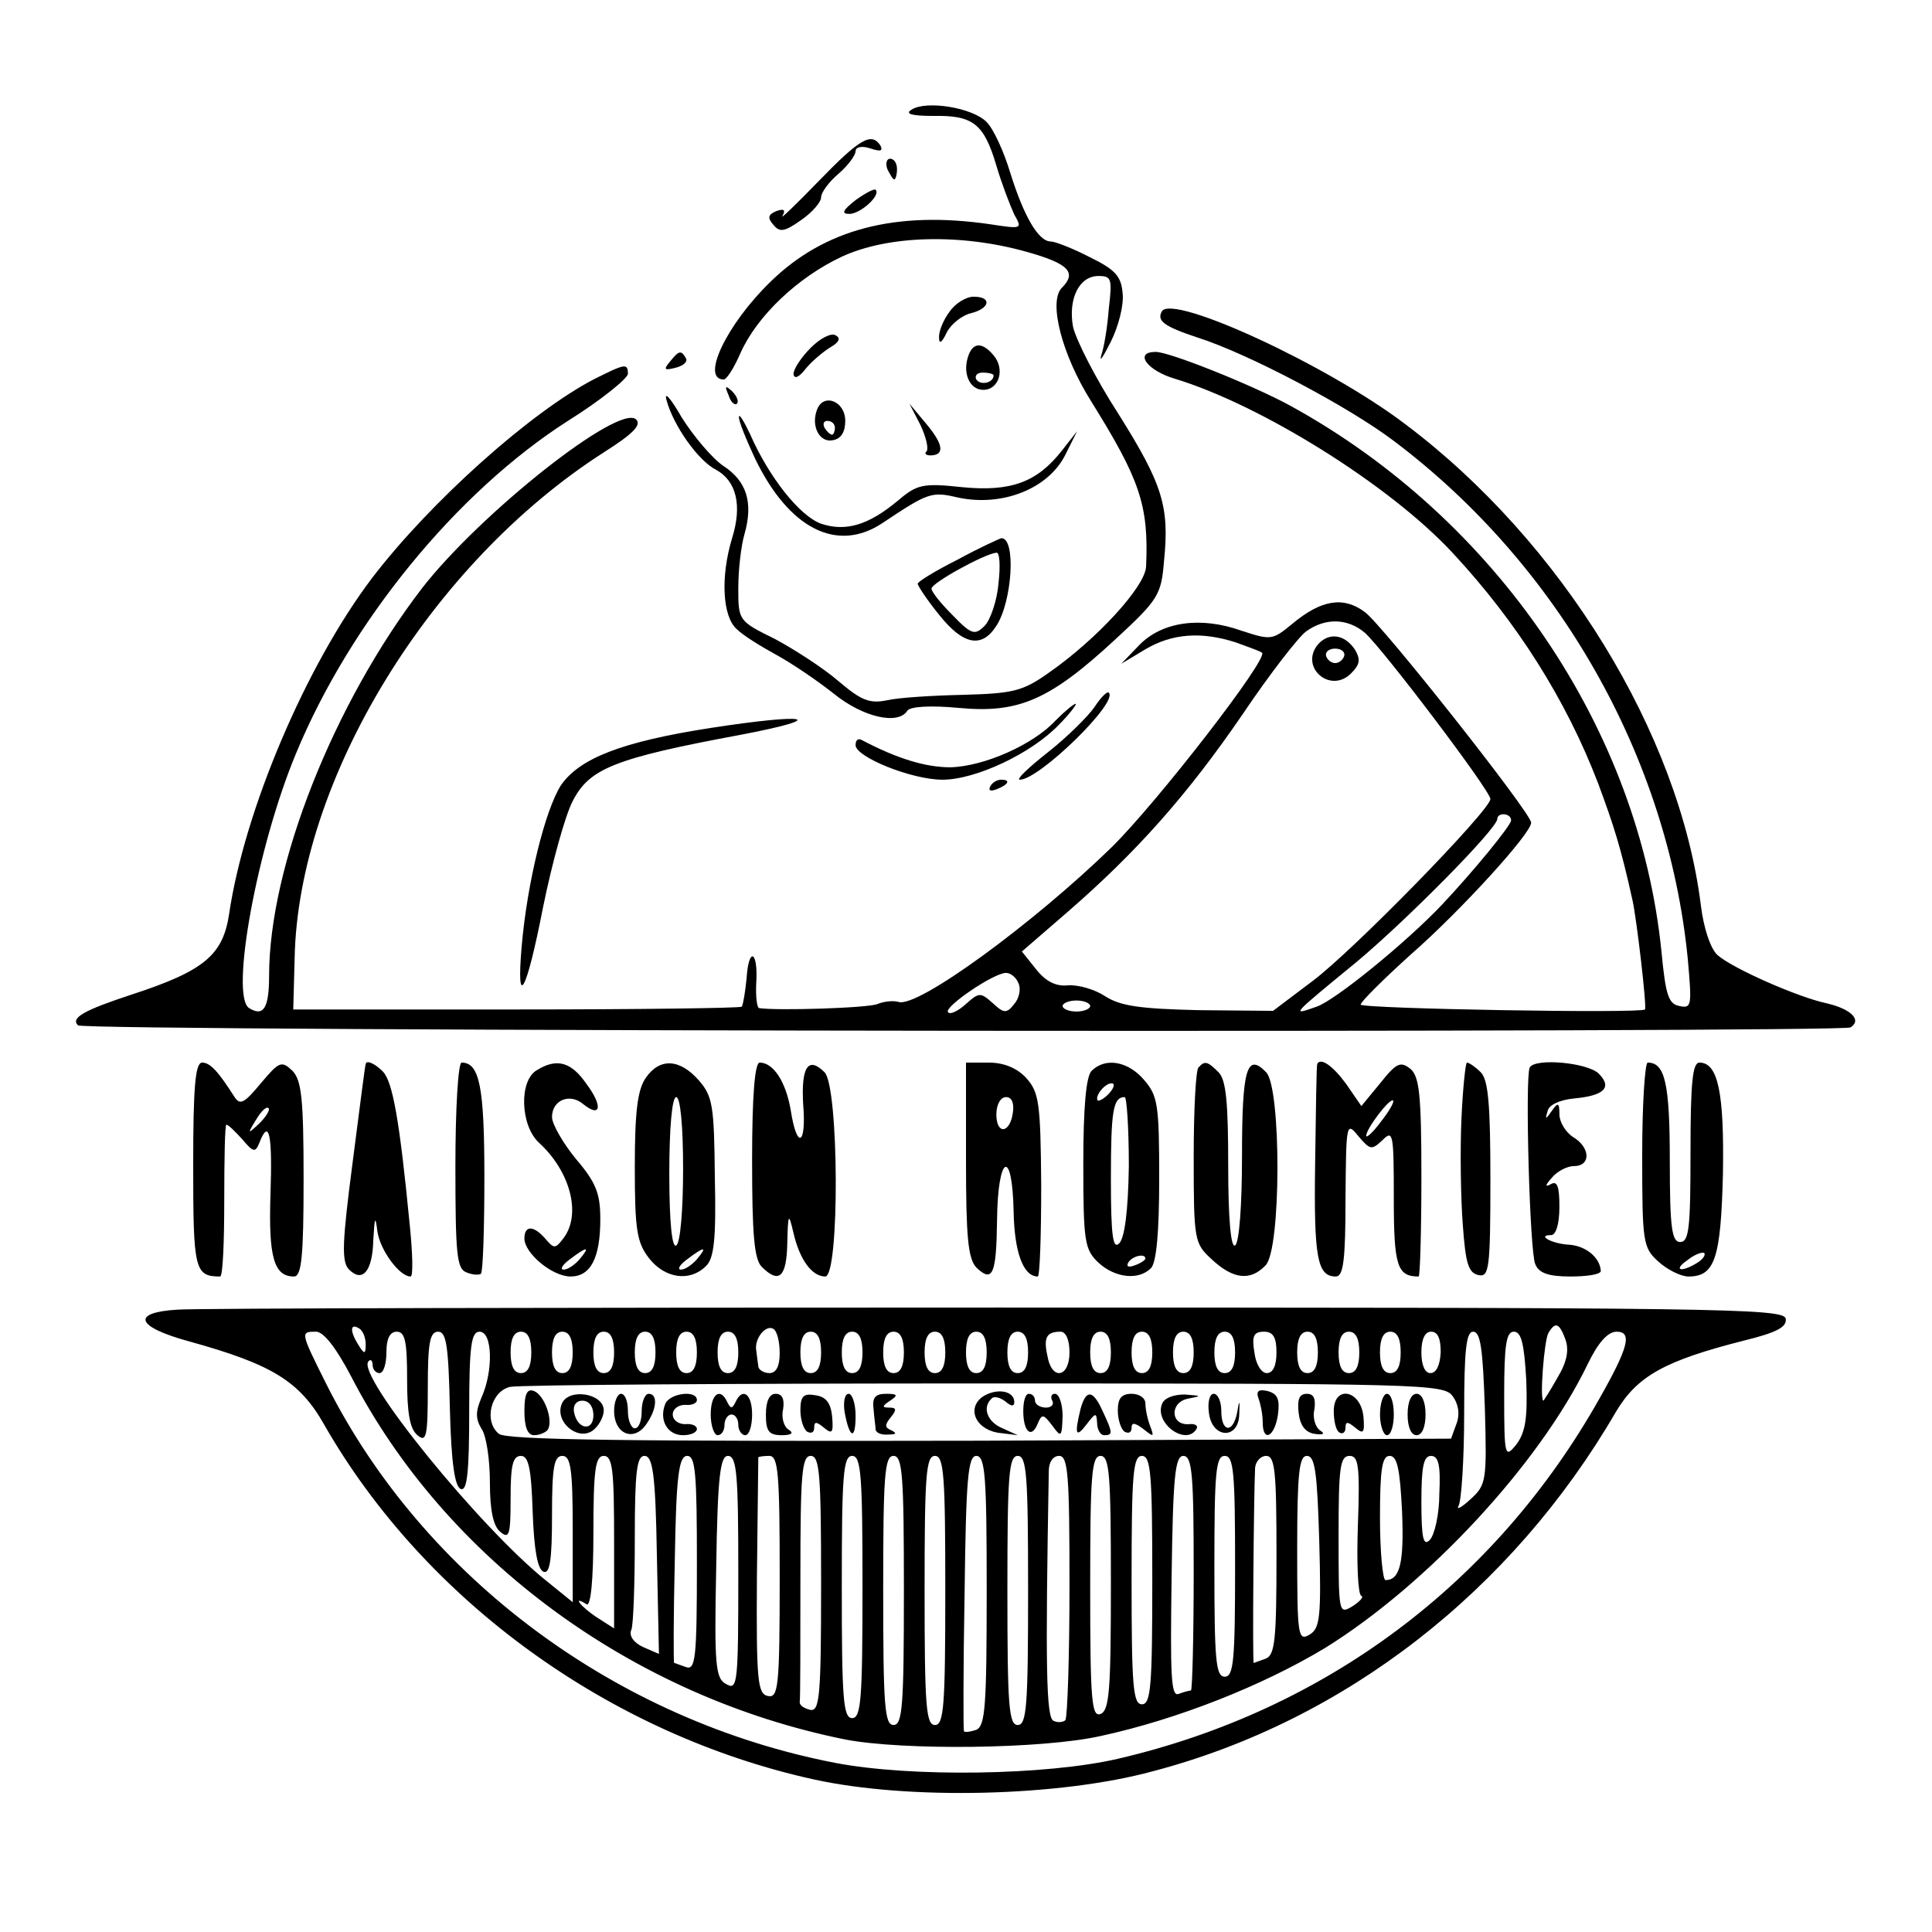 <svg version="1" xmlns="http://www.w3.org/2000/svg" width="373.333" height="373.333" viewBox="0 0 280 280"><path d="M132.1 15.9c-1 .6 0 .9 3.2.9 5.7-.1 7.3 1.1 9.1 7.2.8 2.7 2 5.8 2.6 7.1 1.2 2.1 1.1 2.1-3.5 1.4-13.7-2-24 .7-31.8 8.3-6.4 6.2-10.2 14.2-6.8 14.2.4 0 1.5-1.7 2.4-3.8 2.4-5.4 8.3-11 14.7-14 6.7-3.1 17.2-3.4 26.8-.7 6.1 1.7 7.3 3 5.1 5.2-2 2 0 9.7 4.2 16.4 7.1 11.4 8.4 15.1 8 24-.1 2.9-7.2 10.6-14.1 15.4-3.8 2.7-5.2 3-12.4 3.2-4.5.1-9.4.4-11.1.8-2.5.5-3.7 0-7-2.8-2.2-1.9-6.4-4.6-9.2-6.1-5.3-2.6-5.3-2.7-5.3-7.4 0-2.6.4-6.1.9-7.8 1.3-4.6.3-7.7-3.1-9.9-1.6-1.1-4.3-4.3-6-7-1.6-2.8-2.6-3.9-2.2-2.5 1 3.7 4.6 8.8 7.2 10.1 2.9 1.6 3.8 5.1 2.3 9.9-1.7 5.6-1.4 11.4.7 13.2.9.9 3.5 2.5 5.7 3.7 2.2 1.2 5.9 3.7 8.3 5.6 4.3 3.5 9.4 4.6 10.7 2.5.4-.6 3.3-.8 7.5-.4 8.6.8 13.1-1.1 22.6-9.9 6.3-5.8 6.7-6.5 7.1-11.4.8-7.9-.2-11.1-6.6-21.3-3.3-5.1-6.2-10.8-6.6-12.7-.7-4 .9-7.3 3.7-7.3 1.9 0 2 .4 1.5 4.7-.2 2.7-.7 5.7-1.1 6.8-.3 1.1.3.2 1.4-2 1.1-2.2 1.9-5.3 1.7-7-.2-2.4-1-3.4-4.7-5.2-2.5-1.3-5.1-2.3-5.7-2.3-1.8 0-3.9-3.6-5.9-10-.9-3-2.4-6.3-3.4-7.3-2-2.1-8.8-3.2-10.9-1.8z"/><path d="M118.6 26.3c-3.3 3.4-5.6 5.6-5.2 5 .5-.9.2-1.1-.9-.7-1.2.5-1.3 1-.4 2 .9 1.1 1.6 1 4-.7 1.6-1.1 2.9-2.6 2.9-3.3 0-.7 1.1-2.2 2.5-3.4 1.4-1.2 2.5-2.7 2.5-3.3 0-.6.9-.8 2.1-.4 1.5.5 1.9.4 1.5-.4-1.3-2-3-1-9 5.2zM128.6 24.5c.4.8.8 1.5 1 1.5.2 0 .4-.7.4-1.5s-.4-1.5-1-1.5c-.5 0-.7.7-.4 1.5zM124 29c-1.9 1.5-2.1 2-.9 2 1.6 0 4.6-2.7 3.8-3.5-.2-.2-1.5.5-2.9 1.5zM137.6 45.2c-.9 1.2-1.6 2.9-1.5 3.8 0 .9.4.7 1.1-.8.6-1.2 2.2-2.5 3.5-2.8 2.8-.7 3.1-2.4.4-2.4-1.1 0-2.7 1-3.5 2.2z"/><path d="M168.4 45.1c-.8 1.4.3 2.2 5.1 3.8 7.3 2.3 21.9 10 28.5 15 23.9 18 39.7 45.8 42.6 75 .6 6.8.6 7.3-1.2 6.9-1.6-.3-2-1.6-2.6-7.8-3.2-32.3-23.9-62.8-53.8-79.2-5.5-3-17.5-7.8-19.5-7.8-3.2 0-1.3 2.7 2.8 3.9 12.5 3.8 31.1 15.4 40.2 25.2 9.4 10.1 16.5 21.4 21.1 33.4 2.3 6.2 3.3 9.3 5 17 .6 2.7 2.1 15.5 1.8 15.8-.6.6-40.9-.1-41.2-.7-.1-.3 3.2-3.6 7.3-7.3 7.1-6.2 17.6-17.7 17.4-19.1-.1-1.5-21.6-28.7-24.1-30.5-3.1-2.3-6.3-1.8-10.5 1.7-2.9 2.4-3.1 2.4-7.4 1-5.9-2.1-11.5-1.3-14.8 2.1l-2.6 2.7 3.5-2.1c3.9-2.3 8.1-2.6 13.1-1 1.9.7 3.6 1.3 3.8 1.5 1 .8-15.2 21.7-21.8 28.2-11.3 11-28.2 23.4-30.9 22.4-.7-.2-2-.1-3 .3-1.3.6-14.7 1-17.2.6-.3-.1-.5-1.7-.4-3.6.3-4.7-1.1-5.4-1.4-.7-.2 2-.5 3.8-.7 4.1-.3.2-15 .4-32.7.4H42.5l.2-7.4c.5-25.9 19.7-57.3 44.9-73.4 4.1-2.6 5.4-3.9 4.6-4.7-2.4-2.4-22.5 13.5-31 24.4C48.3 102 39 125.6 39 141.4c0 4.7-.8 6-2.9 4.7-2.8-1.8 1.2-23.5 6.8-36.9C50.8 90.1 66.2 71.3 82.3 61c4.8-3 8.6-6.1 8.7-6.8 0-1.6-.4-1.5-4.8.7-9.3 4.8-23.9 17.9-32.3 28.9-9.6 12.7-18.5 33.7-20.7 48.7-.9 5.9-3.6 8.2-14 11.6-7 2.3-9 3.4-7.9 4.5.9.9 255.5 1.1 256.9.3 1.7-1.1 0-2.7-3.5-3.5-4.2-.9-13.7-5.1-15.8-7-1-.9-2-3.9-2.4-7.2-3.1-24.9-20.2-52.7-42.8-69.7-11.3-8.6-33.7-18.9-35.3-16.4zm29.4 46.6c2.6 2.3 18.2 22.9 18.2 24.1 0 1.6-19.9 22-25.8 26.4l-5.7 4.3-10.8-.1c-8.5-.2-11.3-.6-13.5-2-1.5-1-3.9-1.7-5.4-1.6-1.8.2-3.3-.6-4.7-2.4l-2-2.5 6.7-5.8c9.9-8.6 17.3-16.9 25.3-28.6 3.9-5.8 8.1-11.2 9.2-12 2.8-2 6-1.9 8.5.2zm21.2 27.2c0 .7-5.3 7.2-10 12.2-5.1 5.4-15.5 13.9-18.2 14.8-3.7 1.3-3.8 1.4 5.7-6.4 7-5.8 20.4-19.3 20.5-20.8 0-1 2-.9 2 .2zm-71.4 23.6c.4.8.1 2.2-.6 3-1.1 1.4-1.5 1.4-3.1-.1-1.8-1.6-2-1.6-3.9.1-1.1 1-2.3 1.6-2.6 1.2-.7-.7 6.6-5.7 8.4-5.7.7 0 1.5.7 1.8 1.5zm10.4 3.3c0 .4-.9.8-2 .8s-2-.4-2-.8.9-.8 2-.8 2 .4 2 .8z"/><path d="M191 93.4c-2.7 3.3 1.8 7.2 4.8 4.2 1.3-1.3 1.4-2 .6-3.4-1.5-2.3-3.8-2.6-5.4-.8zm3.8 1.7c-.2.6-.8 1-1.3 1s-1.1-.4-1.3-1c-.2-.6.4-1.1 1.3-1.1s1.5.5 1.3 1.1zM117.5 50.4c-1.4 1.4-2.5 3.1-2.5 3.8.1.8.8.5 1.8-.8.9-1.1 2.6-2.5 3.6-3.1 1.2-.7 1.5-1.3.7-1.7-.6-.4-2.2.4-3.6 1.8zM140.4 51.4c-1 2.6.1 5.1 2.1 5.1 2.3 0 3.2-3 1.5-5-1.6-1.9-2.9-1.9-3.6-.1zm3.6 3c0 1.1-1.9 1.5-2.5.6-.3-.5.1-1 .9-1 .9 0 1.6.2 1.6.4zM97.1 52.4c-1 1.2-.8 1.3.8.9 1.2-.3 1.8-.9 1.5-1.4-.7-1.2-1-1.1-2.3.5zM105.6 57.3c.3 1 .9 1.5 1.2 1.2.3-.3 0-1.1-.7-1.8-1-.9-1.1-.8-.5.6zM118.4 59.4c-.9 2.4.4 4.8 2.3 4.4 1.2-.2 1.8-1.2 1.8-2.8 0-2.9-3.2-4.1-4.1-1.6zM121 62c0 .5-.2 1-.4 1-.3 0-.8-.5-1.1-1-.3-.6-.1-1 .4-1 .6 0 1.1.4 1.1 1zM133.4 61.6c.8 1.7 1.2 3.4.9 3.8-.4.3-.1.6.5.6 2.1 0 2-1.5-.5-4.5l-2.5-3 1.6 3.1z"/><path d="M107.1 60.4c-.1.5 1 3.2 2.3 6 4.9 10.2 11.9 13.8 18.5 9.4s7.1-4.6 10.9-3.7c6.5 1.4 13.3-1.3 15.7-6.4l1.6-3.2-2.2 2.8c-3.6 4.6-7.4 6-14.5 5.3-5.6-.6-6.5-.4-9.2 1.9-4.3 3.6-7.6 4.6-11.2 3.4-3.1-1.1-7.6-6.8-10.3-13-.9-1.9-1.6-3-1.6-2.5zM138.8 81.1c-3.2 1.6-5.8 3.2-5.8 3.5 0 .3 1.4 2.4 3.1 4.5 3.5 4.4 6.2 4.9 8.3 1.6 2.3-3.5 2.9-12.8.7-12.7-.3.1-3.2 1.4-6.3 3.1zm5.9 3.5c-.2 2.5-1.2 5.3-2 6.1-1.4 1.4-1.9 1.3-4.6-1.5-1.7-1.7-3.1-3.4-3.1-3.9 0-.8 7.6-5 9.4-5.2.5-.1.6 2 .3 4.5zM158.6 102.5c-.9 1.3-3.9 4.3-6.7 6.5-2.8 2.2-4.7 4-4.1 4 2.8 0 14.3-11.2 12.9-12.6-.2-.3-1.2.7-2.1 2.1zM153 104.4c-3.2 3.5-10.4 6.7-15.3 6.8-3.5 0-7.6-1.2-12.9-4-.5-.2-.8.1-.8.8 0 1.7 8.1 5 12.6 5 4.8 0 12.9-3.8 16.9-8 1.6-1.6 2.6-3 2.4-3-.3 0-1.6 1.1-2.9 2.4zM103 105.5c-12.9 2-19 4.4-21.7 8.3-2.3 3.6-4.9 14.1-5.7 23.4-.8 9.4.7 6.6 3.1-5.7 1.3-6.4 3.2-13.3 4.3-15.4 2.4-4.7 6-6.2 24.3-9.6 13.1-2.5 9.9-3.2-4.3-1zM143.5 114c-.3.6.1.7.9.4 1.8-.7 2.1-1.4.7-1.4-.6 0-1.3.4-1.6 1zM28 168.9c0 15.1.2 16.1 3.9 16.1.4 0 .6-5 .6-11 0-6.1.1-11 .3-11 .3 0 1.3 1 2.3 2.1 1.6 1.9 1.9 2 2.5.5 1.4-3.6 1.9-1.2 1.6 7.5-.3 9.1.5 11.9 3.4 11.9 1.1 0 1.4-2.8 1.4-14.1 0-11.7-.3-14.3-1.6-15.7-1.6-1.5-1.9-1.4-4.6 1.8-2.4 2.9-3 3.2-3.8 2-2.3-3.6-3.5-5-4.7-5-1 0-1.3 3.5-1.3 14.9zm9.6-6.1c-1.7 1.6-1.8 1.6-.5-.5.7-1.2 1.5-2 1.8-1.7.3.2-.3 1.2-1.3 2.2zM53 154.2c-.1.2-.9 6.6-1.9 14.3-1.5 11.5-1.6 14.2-.6 15.4 2 2.1 3.5.4 3.6-4.2.2-3.4.3-3.6.6-1.2.4 2.7 3.2 6.5 4.8 6.5.4 0 .3-3.3-.1-7.3-1.5-15.5-2.5-20.9-3.9-22.4-1.2-1.2-2.4-1.7-2.5-1.1zM66 168.9c0 12.9.2 15 1.6 15.5.9.4 1.9.4 2.1.2.3-.3.5-6.6.5-14 0-13.1-.7-16.6-3.3-16.6-.5 0-.9 6.7-.9 14.9zM77.8 155.1c-2.6 1.5-2.4 8 .3 10.5 4.5 4.1 6.2 10.3 3.6 13.8-1.2 1.6-1.4 1.6-2.6.2-1.7-2-3.1-2.1-3.1-.1 0 2.1 4 5.5 6.7 5.5 2.9 0 4.3-2.7 4.3-8.3 0-3.7-.6-5.3-3.5-8.7-1.9-2.3-3.5-5.1-3.5-6.1 0-2.5 2.6-3.5 4.5-1.9 2.6 2.1 2.9.3.5-2.9-2.2-3.2-4.3-3.8-7.2-2zm6.2 27.4c-.7.8-1.7 1.5-2.3 1.5-.6 0-.2-.7.9-1.5 2.5-1.9 3-1.9 1.4 0zM93.6 156.2c-1.2 1.7-1.6 4.9-1.6 12.9 0 9.2.3 11 2.1 13.3 2.3 2.9 5.9 3.4 8.2 1.1 1.2-1.1 1.5-4 1.3-12.9-.1-10.3-.3-11.7-2.3-14-2.8-3.2-5.7-3.3-7.7-.4zm5.4 13.2c0 5.9-.4 10.8-1 11.1-.6.4-1-3.3-1-10.4 0-6.7.4-11.1 1-11.1s1 4.1 1 10.4zm2 13.1c-.7.8-1.7 1.5-2.3 1.5-.6 0-.2-.7.9-1.5 2.5-1.9 3-1.9 1.4 0zM109 168.1c0 10.8.3 14.4 1.4 15.5 2.5 2.5 3.6 1.5 3.7-3.4.1-4.4.2-4.5.9-1.5.9 3.9 2.7 6.3 4.6 6.3 2.1 0 2-27.5-.1-29.6-2.4-2.4-3.4-.7-3.1 4.6.5 6-.9 6.7-1.8.9-.7-4.1-2.5-6.9-4.5-6.9-.7 0-1.1 4.7-1.1 14.1zM140 168.1c0 11.3.3 14.3 1.5 15.6 2.4 2.3 2.9.9 3-6.9.1-9.4 2.2-10.6 2.4-1.3.1 6 1.4 9.5 3.5 9.5.3 0 .5-6 .5-13.3-.1-11.9-.3-13.4-2.2-15.5-1.3-1.4-3.2-2.2-5.4-2.2H140v14.1zm6.8-6.9c-.4 3.1-2.4 3.3-2.4.3 0-1.4.6-2.5 1.4-2.5.8 0 1.2.8 1 2.2zM158.2 155.2c-.8.8-1.2 5.3-1.2 13.5 0 11.3.2 12.4 2.2 14.3 2.4 2.2 5.8 2.6 7.6.8.8-.8 1.2-5.2 1.2-13 0-10.7-.2-12-2.2-14.3-2.3-2.7-5.6-3.3-7.6-1.3zm2.6 3.2c-.7.8-1.5 1.2-1.7 1.1-.5-.6 1-2.5 2-2.5.5 0 .4.6-.3 1.4zm2.8 10.6c-.1 6.5-.6 10.4-1.4 11.2-.9.9-1.2-1-1.2-9.3 0-9.9.3-11.9 2-11.9.3 0 .6 4.5.6 10zm2.4 13.4c0 .2-.7.7-1.6 1-.8.3-1.2.2-.9-.4.6-1 2.5-1.4 2.5-.6zM173.7 154.7c-.4.3-.7 6.2-.7 13 0 12.1.1 12.5 2.6 14.8 3.1 2.9 5.6 3.2 7.8.9 2.3-2.2 2.3-25.8.1-28-2.8-2.9-3.5-.5-3.5 12.1 0 7.2-.4 12.6-1 13-.6.4-1-3.7-1-11.5 0-9.2-.3-12.5-1.4-13.6-1.6-1.6-2-1.7-2.9-.7zM190.9 154.2c-.1.2-.2 6.6-.3 14.3-.2 13.8.3 16.5 3 16.5 1.1 0 1.4-2.4 1.4-11.3.1-11 .1-11.2 1.9-9 1.7 2 1.9 2 3.5.5 1.5-1.5 1.6-.9 1.6 8.5 0 9.8.5 11.3 3.6 11.3.2 0 .4-6.5.4-14.4 0-12-.3-14.6-1.6-15.7-1.4-1.1-2-.9-4.3 2l-2.8 3.4-2.2-3.2c-1.9-2.6-3.7-3.9-4.2-2.9zm9.2 8.4c-1.1 1.5-2.1 2.4-2.1 2 0-1 3.4-5.5 3.9-5.1.2.2-.6 1.6-1.8 3.1zM211.8 162.2c-.2 4.6-.1 11.4.2 15.3.4 5.6.8 7 2.3 7.3 1.5.3 1.7-.9 1.7-13.8 0-10.9-.3-14.5-1.4-15.6-.8-.8-1.7-1.4-2-1.4-.2 0-.6 3.7-.8 8.2zM221.7 154.7c-.7 1.4 0 26.8.8 28.5.5 1.3 1.9 1.8 5.1 1.8 2.4 0 4.4-.3 4.4-.8-.1-1.9-2.1-3.6-4.5-3.8-2.5-.1-4.9-1.4-2.7-1.4.7 0 1.2-1.6 1.2-4.1 0-2.9-.3-3.8-1.2-3.3-.9.5-.9.2.1-.9.7-.9 2.2-1.7 3.2-1.7 2.5 0 2.4-2.7-.1-4.2-1.1-.7-2-2.2-2-3.3 0-1.7-.2-1.8-1.1-.5-.9 1.3-1 1.3-.6 0 .2-.9 1.8-1.6 3.8-1.8 4.4-.4 5.6-1.6 3.6-3.6-1.6-1.6-9.2-2.3-10-.9zM238 167.3c0 12.7.1 13.5 2.3 15.5 1.3 1.2 3.3 2.2 4.4 2.2 3.8 0 4.7-2.5 5-14.9.2-11.7-.7-16.1-3.4-16.1-1 0-1.3 2.8-1.3 13 0 10.9-.2 13-1.5 13-1.2 0-1.5-2-1.5-11.8 0-11.2-.7-14.2-3.2-14.2-.4 0-.8 6-.8 13.3zm8 15.7c-2.4 1.5-3.6 1.1-1.4-.4 1-.8 2.1-1.2 2.4-1 .2.3-.2.9-1 1.4zM25.8 189.8c-6.9.4-6.1 2.5 1.6 4.6 11.9 3.3 16 5.7 19.6 12.1 14.6 25.5 41.4 44.9 71 51.4 13.7 3 35.5 2.5 49.1-1.2 27.8-7.3 52-26.1 67.1-52.1 3.1-5.2 7.1-7.4 18.5-10.3 4.9-1.2 6.3-2 6.1-3.2-.3-1.5-10.1-1.6-114.3-1.6-62.7 0-116.1.1-118.7.3zm27.2 5c0 1.5-.2 1.5-1 .2-1.3-2-1.3-3.3 0-2.5.6.3 1 1.4 1 2.3zm60 1.3c0 1.9-.5 2.9-1.5 2.9-.8 0-1.6-.5-1.6-1-.1-.6-.2-1.6-.3-2.3-.3-1.7 1.4-3.8 2.5-3.1.5.3.9 1.8.9 3.5zm113.9-1.9c.5 1.5.2 3.2-1.2 5.5-1 1.8-2 3.3-2 3.3-.6 0 .1-8.8.7-9.8 1-1.7 1.6-1.5 2.5 1zm-176 5.3c13.7 26.5 40.8 46.4 71.6 52.6 8.3 1.6 28.5 1.4 37-.5 11.1-2.4 23.5-7.3 32.6-12.8 14.8-9.2 31-26.6 38-41.1 1.5-3.1 2.9-4.7 4.2-4.7 2.3 0 1.7 2.3-2.5 9.7-15.1 26.8-39.7 45.2-69.8 52.2-10.4 2.4-29.9 2.7-40.9.6-31.7-6.1-59.6-26.8-73.7-54.7-3.9-7.8-3.9-7.8-1.6-7.8 1.1 0 2.9 2.3 5.1 6.5zm8.1.4c0 4.9.4 7.2 1.5 8.1 1.3 1.1 1.5.2 1.5-6.9 0-6.5.3-8.1 1.5-8.1s1.5 2.1 1.7 11.2c.2 7.8.7 11.3 1.6 11.6.9.3 1.2-2.4 1.2-11.2 0-9.6.3-11.6 1.5-11.6 1.9 0 2 5.7.3 9.5-.9 2.1-.9 3.1 0 4.6.7 1 1.2 4.5 1.2 7.8 0 4 .5 6.3 1.5 7.1 1.3 1.1 1.5.5 1.5-4.9 0-4.7.3-6.1 1.5-6.1 1.1 0 1.5 1.8 1.7 8.2.2 5.4.7 8.3 1.6 8.6.9.3 1.2-1.8 1.2-8.2 0-7 .3-8.6 1.5-8.6s1.5 1.8 1.5 10.6v10.6l-3.7-3c-9.6-7.6-27.8-30-25.9-31.9.3-.4.6-.1.6.5 0 .7.5 1.2 1 1.2.6 0 1-1.4 1-3 0-2 .5-3 1.5-3 1.2 0 1.5 1.4 1.5 6.9zm18-3.9c0 2-.5 3-1.5 3s-1.5-1-1.5-3 .5-3 1.5-3 1.5 1 1.5 3zm6 0c0 2-.5 3-1.5 3s-1.5-1-1.5-3 .5-3 1.5-3 1.5 1 1.5 3zm6 0c0 2-.5 3-1.5 3s-1.5-1-1.5-3 .5-3 1.5-3 1.5 1 1.5 3zm6 0c0 2-.5 3-1.5 3s-1.5-1-1.5-3 .5-3 1.5-3 1.5 1 1.5 3zm6 0c0 2-.5 3-1.5 3s-1.5-1-1.5-3 .5-3 1.5-3 1.5 1 1.5 3zm6 0c0 2-.5 3-1.5 3s-1.5-1-1.5-3 .5-3 1.5-3 1.5 1 1.5 3zm12 0c0 2-.5 3-1.5 3s-1.5-1-1.5-3 .5-3 1.5-3 1.5 1 1.5 3zm6 0c0 2-.5 3-1.5 3s-1.5-1-1.5-3 .5-3 1.5-3 1.5 1 1.5 3zm6 0c0 2-.5 3-1.5 3s-1.5-1-1.5-3 .5-3 1.5-3 1.5 1 1.5 3zm6 0c0 2-.5 3-1.5 3s-1.5-1-1.5-3 .5-3 1.5-3 1.5 1 1.5 3zm6 0c0 2-.5 3-1.5 3s-1.5-1-1.5-3 .5-3 1.5-3 1.5 1 1.5 3zm6 0c0 2-.5 3-1.5 3s-1.5-1-1.5-3 .5-3 1.5-3 1.5 1 1.5 3zm6 0c0 3.7-2.6 4.1-3.2.5-.6-2.7-.1-3.5 1.9-3.5.8 0 1.3 1.2 1.3 3zm6 0c0 2-.5 3-1.5 3s-1.5-1-1.5-3 .5-3 1.5-3 1.5 1 1.5 3zm6 0c0 2-.5 3-1.5 3s-1.5-1-1.5-3 .5-3 1.5-3 1.5 1 1.5 3zm6 0c0 2-.5 3-1.5 3s-1.5-1-1.5-3 .5-3 1.5-3 1.5 1 1.5 3zm6 0c0 2-.5 3-1.5 3s-1.5-1-1.5-3 .5-3 1.5-3 1.5 1 1.5 3zm6 0c0 1.9-.5 3-1.4 3-.8 0-1.6-1.3-1.8-3-.4-2.4-.1-3 1.4-3 1.3 0 1.8.8 1.8 3zm6 0c0 2-.5 3-1.5 3s-1.5-1-1.5-3 .5-3 1.5-3 1.5 1 1.5 3zm6 0c0 2-.5 3-1.5 3s-1.5-1-1.5-3 .5-3 1.5-3 1.5 1 1.5 3zm6 0c0 2-.5 3-1.5 3s-1.5-1-1.5-3 .5-3 1.5-3 1.5 1 1.5 3zm5.8 0c-.1 1.8-.6 3-1.5 3-.8 0-1.3-1.2-1.3-3 0-1.9.5-3 1.4-3 1 0 1.4 1 1.4 3zm6.4 8.1c.3 10.6.2 11.1-2.1 13.2-1.3 1.2-2.1 1.6-1.7.9.4-.7.8-6.7.8-13.3 0-9.3.3-11.9 1.3-11.9 1.1 0 1.4 2.6 1.7 11.1zm6-4.1c.2 5.5-.1 7.5-1.4 9.3-1.7 2.1-1.8 1.9-1.8-7.1 0-7.3.3-9.2 1.4-9.2 1.1 0 1.5 1.8 1.8 7zm-10.7 2.3c.9 1.2 1.1 2.7.6 4l-.8 2.2-68.3.3c-51 .1-68.6-.1-69.7-1-2.2-1.8-1.2-6.1 1.6-6.8 1.3-.3 32.3-.5 68.8-.5 63.5 0 66.5.1 67.8 1.8zM89 223.5V236l-2.5-1.6c-2.3-1.5-3.7-3.3-1.5-1.9.6.4 1-3.3 1-10.4 0-9.2.3-11.1 1.5-11.1 1.3 0 1.5 2.1 1.5 12.5zm6.2 1.9l.3 14.3-2.3-1c-1.3-.6-2.1-1.6-1.7-2.5.3-.7.5-6.7.5-13.3 0-9.7.3-11.9 1.4-11.9 1.2 0 1.6 2.6 1.8 14.4zm5.8 1.2c0 13.8-.2 15.5-1.6 15-.9-.3-1.6-.6-1.7-.6-.1 0-.1-6.7.1-15 .2-12.3.6-15 1.8-15 1.2 0 1.4 2.6 1.4 15.6zm6 1.4c0 15.9-.1 17-1.7 16.1-1.6-.8-1.8-2.5-1.5-17 .2-13.3.6-16.1 1.7-16.1 1.3 0 1.5 2.8 1.5 17zm6 .6c0 15.9-.2 17.5-1.7 17.2-1.5-.3-1.7-2.1-1.6-17.3.1-9.4.2-17.1.2-17.3.1-.1.8-.2 1.6-.2 1.3 0 1.5 2.6 1.5 17.6zm6 1c0 16.2-.2 18.5-1.6 18.2-.8-.2-1.5-.6-1.5-1.1.1-.4.1-8.6.1-18.2 0-14.9.2-17.5 1.5-17.5s1.5 2.7 1.5 18.6zm6 .4c0 16.2-.2 19-1.5 19s-1.5-2.8-1.5-19 .2-19 1.5-19 1.5 2.8 1.5 19zm6 .5c0 16.7-.2 19.5-1.5 19.5s-1.5-2.8-1.5-19.5.2-19.5 1.5-19.5 1.5 2.8 1.5 19.5zm6 0c0 16.7-.2 19.5-1.5 19.5s-1.5-2.8-1.5-19.5.2-19.5 1.5-19.5 1.5 2.8 1.5 19.5zm6 0c0 16.7-.2 19.6-1.5 20.2-.9.3-1.7.4-1.8.2-.1-.2-.1-9.3.1-20.2.2-16.5.5-19.7 1.7-19.7 1.3 0 1.5 3.1 1.5 19.5zm6 0c0 16.7-.2 19.5-1.5 19.5s-1.5-2.8-1.5-19.5.2-19.5 1.5-19.5 1.5 2.8 1.5 19.5zm6-.7c0 10.4-.3 19.1-.6 19.5-.3.3-1.1.4-1.7.1-1.1-.4-1.2-8-.7-36.2 0-1.3.6-2.2 1.5-2.2 1.3 0 1.5 2.8 1.5 18.8zm6-.4c0 15.4-.2 18.5-1.5 19s-1.5-2-1.5-18.4c0-16.2.2-19 1.5-19s1.5 2.7 1.5 18.4zm6-.4c0 15.3-.2 18-1.5 18s-1.5-2.7-1.5-18 .2-18 1.5-18 1.5 2.7 1.5 18zm6-1c0 9.3-.2 17-.4 17s-1 .2-1.8.5c-1.1.4-1.2-2.7-1-17 .2-14.5.5-17.5 1.7-17.5 1.3 0 1.5 2.8 1.5 17zm6-1c0 13.6-.2 16-1.5 16s-1.5-2.4-1.5-16 .2-16 1.5-16 1.5 2.4 1.5 16zm6-1.6c0 12.2-.2 14.5-1.6 15-.9.3-1.6.6-1.7.6-.2 0 0-24.1.2-28.3.1-.9.8-1.7 1.6-1.7 1.3 0 1.5 2.3 1.5 14.4zm6.2-2c.3 11 .1 12.6-1.4 13.5-1.7 1-1.8.2-1.8-12.4 0-11.1.3-13.5 1.4-13.5 1.2 0 1.5 2.4 1.8 12.4zm5.6-2.4c-.2 5.5 0 10.1.5 10.3.4.1-.2.8-1.3 1.5-2 1.2-2 1-2-10.3 0-9.8.2-11.5 1.6-11.5 1.3 0 1.5 1.5 1.2 10zm6.4-1.9c.3 7.4-.3 9.9-2.4 9.9-.4 0-.8-4.1-.8-9 0-7.1.3-9 1.4-9 1.1 0 1.5 1.9 1.8 8.1zm5.4-2.6c0 3-.7 6-1.4 6.7-.9.9-1.2-.2-1.2-5.5 0-5.1.3-6.7 1.4-6.7 1.1 0 1.4 1.4 1.2 5.5z"/><path d="M76 204.5c0 2.4.5 3.5 1.4 3.5.8 0 1.7-.4 2-.8.8-1.4-.5-5-2-5.6-1-.4-1.4.4-1.4 2.9zM142.3 202.5c-2.3 1.8-.7 4.9 2.8 5.2l2.4.3-2.2-1c-2.2-.9-3-3-1.6-4.3.3-.4 1.2-.2 2 .4.8.7 1.3.8 1.3.1 0-1.7-2.7-2.1-4.7-.7zM182.4 202.7c.3.8.6 2.3.6 3.4 0 3 1.7 2.2 2.2-1 .3-2.3 0-3.1-1.5-3.5-1.3-.3-1.7 0-1.3 1.1zM81.4 203.5c-1 2.5 2.2 5.3 4.4 3.9.9-.6 1.7-2 1.7-3 0-2.5-5.2-3.3-6.1-.9zm4.6 1.6c0 2.4-2.3 2.1-2.8-.4-.2-1 .3-1.7 1.2-1.7 1 0 1.6.9 1.6 2.1zM89 204.5c0 3.3 2.8 4.5 4.6 2 1.6-2.2 1.8-4.5.4-4.5-.5 0-1 1.1-1 2.5s-.4 2.5-1 2.5c-.5 0-1-1.1-1-2.5s-.4-2.5-1-2.5c-.5 0-1 1.1-1 2.5zM96.4 203.5c-.9 2.3.3 4.5 2.6 4.5 1.1 0 2-.4 2-.9s-.8-.8-1.7-.7c-1 0-1.8-.6-1.8-1.4 0-.8.8-1.4 1.8-1.4.9.1 1.7-.2 1.7-.7 0-1.5-4-1-4.6.6zM103 205c0 1.6.5 3 1 3 .6 0 1-.7 1-1.5s.5-1.5 1-1.5c.6 0 1 .7 1 1.5s.5 1.5 1 1.5c.6 0 1-1.4 1-3 0-3-1.4-4-2.4-1.8-.5 1-.7 1-1.2 0-1-2.2-2.4-1.2-2.4 1.8zM111 205c0 2.4.4 3 2.3 3 1.4 0 1.8-.3 1-.8-.7-.4-1.1-1.8-.8-3 .2-1.4-.1-2.2-1.1-2.2-.9 0-1.4 1.1-1.4 3zM116 204.4c0 1.4.5 2.8 1 3.1.6.3 1 .1 1-.6 0-.9.3-.9 1.4 0 1.2 1 1.4.8 1.2-1.6-.2-2-.9-2.9-2.5-3.1-1.7-.3-2.1.2-2.1 2.2zM122.4 204.6c.7 3.9 1.6 4.2 1.6.6 0-1.8-.5-3.2-1-3.2-.6 0-.8 1.2-.6 2.6zM126.6 204.2c.1 1.3.3 2.6.3 3 .1.5.9.8 1.9.7 1.1 0 1.2-.2.4-.6-1-.4-1-.8-.1-1.9.9-1.1.8-1.4-.2-1.4-1.1 0-1.1-.2.1-1 1.2-.8 1.1-1-.6-1-1.6 0-2 .6-1.8 2.2zM148.3 204.5c0 3 1.2 4.1 2.1 1.8.6-1.4.8-1.4 2.1.3 1.3 1.8 1.4 1.7 1.5-1.4 0-1.7-.5-3.2-1.1-3.2-.5 0-.7.4-.4 1 .3.5-.1 1-.9 1-.9 0-1.6-.5-1.6-1 0-.6-.4-1-.9-1s-.8 1.1-.8 2.5zM156.6 204.2c-.9 3.7-.7 4.3.9 2.2 1.3-1.7 1.4-1.7 1.5-.2 0 1 .5 1.8 1 1.8 1.3 0 1.3-.3-.2-3.5-1.4-3.1-2.4-3.2-3.2-.3zM162 204.4c0 1.4.5 2.8 1 3.1.6.3 1 .1 1-.6 0-.8.5-.7 1.7.2 1.5 1.2 1.6 1.2 1-.4-.4-1-.7-2.5-.7-3.3 0-.8-.9-1.4-2-1.4-1.5 0-2 .7-2 2.4zM168.4 203.5c-1.1 2.8 3.5 6.1 5 3.6.3-.5-.2-.8-1.1-.7-2.7.2-2.8-3.2-.1-3.7 2-.4 2-.4-.5-.6-1.6 0-3 .5-3.3 1.4zM175.2 204.7c.4 3.8 4.3 4 4.4.3.1-2.2 0-2.2-.3-.3-.6 3.1-2.3 2.9-2.3-.2 0-1.4-.5-2.5-1.1-2.5-.6 0-.9 1.2-.7 2.7zM188.2 204.7c.2 1.9 1 2.9 2.3 3.1 1.3.2 1.6 0 .8-.5-.7-.5-1.1-1.9-.8-3.1.2-1.5-.1-2.2-1.1-2.2-1.1 0-1.4.8-1.2 2.7zM193.3 204.5c0 1.4.3 2.8.8 3.1.5.3.9 0 .9-.7 0-.9.3-.9 1.4 0 1.2 1 1.4.8 1.2-1.6-.4-3.9-4.3-4.6-4.3-.8zM200 205c0 1.6.5 3 1 3 .6 0 1-1.4 1-3 0-1.7-.4-3-1-3-.5 0-1 1.3-1 3zM204 205c0 1.8.5 3 1.3 3s1.3-1.2 1.3-3-.5-3-1.3-3-1.3 1.2-1.3 3z"/></svg>